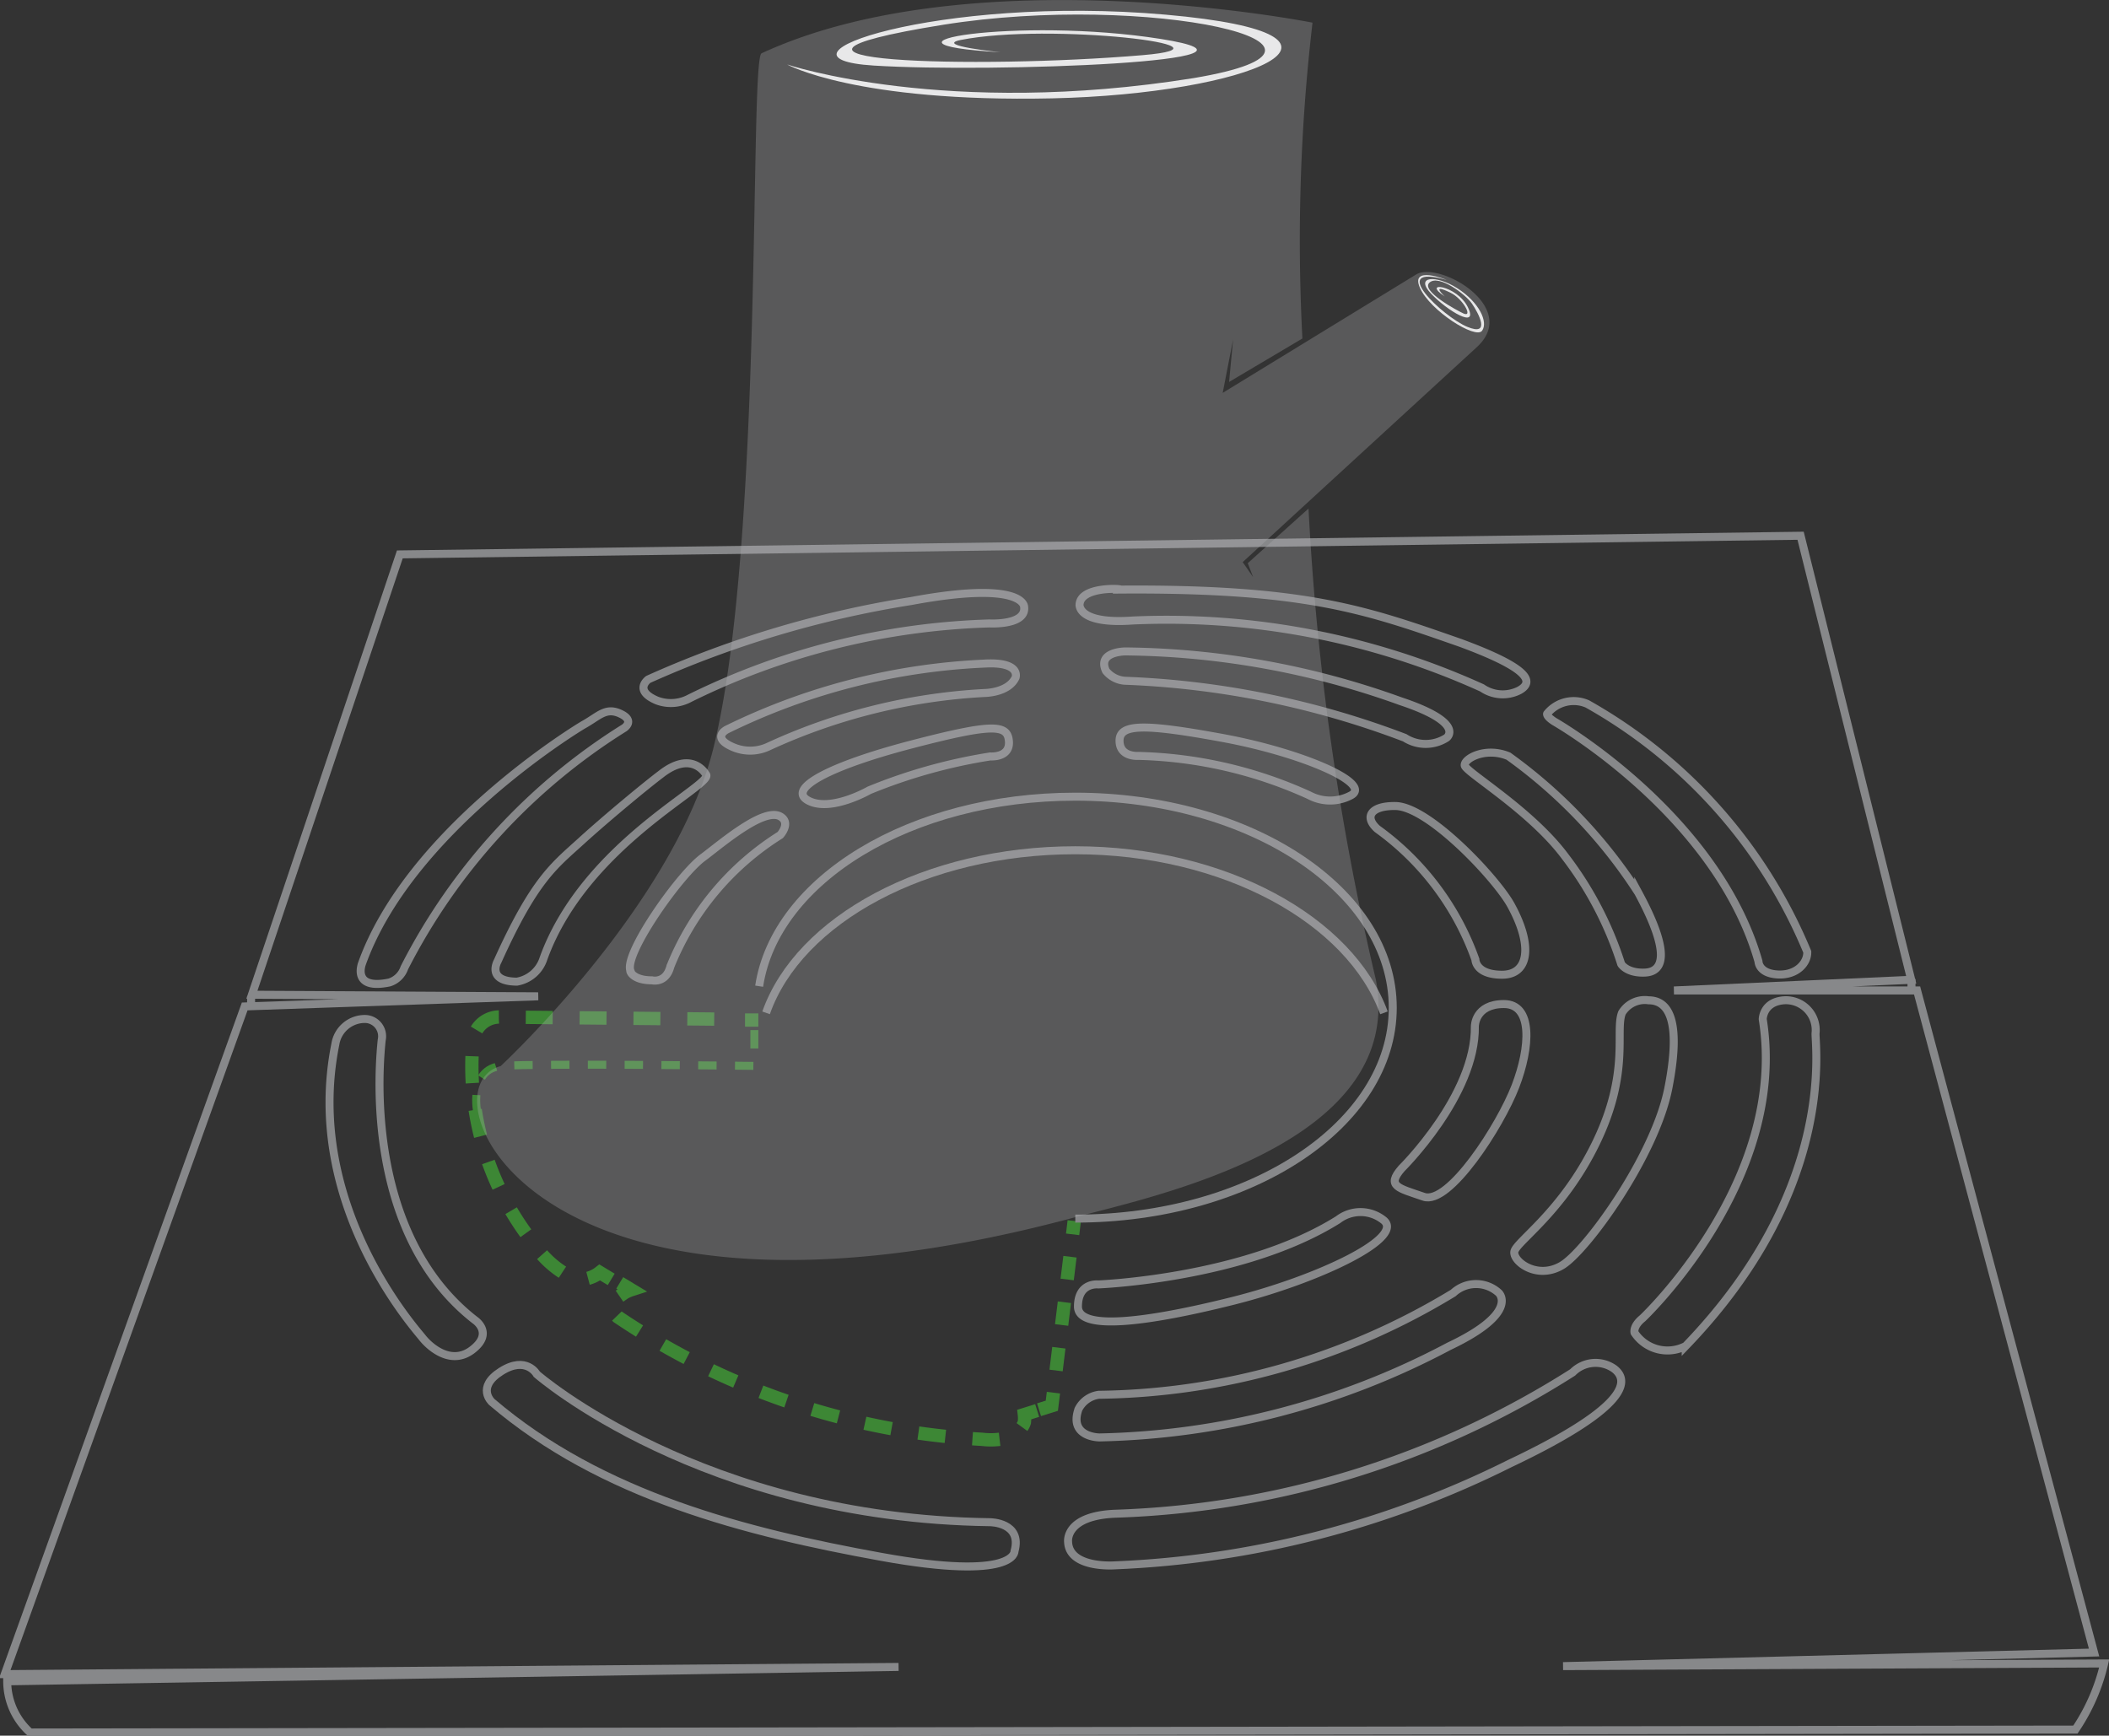 <svg id="Capa_1" data-name="Capa 1" xmlns="http://www.w3.org/2000/svg" viewBox="0 0 79.12 65.12"><rect x="0" y="0" width="79.12" height="65.12" fill="#333333" stroke="none"/><defs><style>.cls-1,.cls-2,.cls-3,.cls-4,.cls-5,.cls-6,.cls-8{fill:none;}.cls-1{stroke:#87888a;}.cls-1,.cls-2,.cls-3,.cls-4,.cls-5,.cls-8{stroke-miterlimit:10;}.cls-1,.cls-8{stroke-width:0.3px;}.cls-2,.cls-3,.cls-4,.cls-5,.cls-8{stroke:#3d8735;}.cls-2,.cls-3,.cls-4,.cls-5{stroke-width:0.5px;}.cls-3{stroke-dasharray:0.86 0.86;}.cls-4{stroke-dasharray:1.02 1.02;}.cls-5{stroke-dasharray:1.01 1.01;}.cls-7{fill:#fff;}.cls-8{stroke-dasharray:0.69;}.cls-9{fill:#b1b3b4;opacity:0.3;}</style></defs><path class="cls-1" d="M9.18,37.76l-9,25.05,33.53-.27L.27,63.08A2.59,2.59,0,0,0,1.13,65l76.73-.11a7.42,7.42,0,0,0,1.08-2.48l-20.3.1L78.56,62,71.92,37.16l-9.12,0,8.9-.4L67.55,20.1,15,20.8,9.45,37.32l10.74.06Z"/><line class="cls-2" x1="40.3" y1="45.81" x2="40.24" y2="46.31"/><line class="cls-3" x1="40.14" y1="47.15" x2="39.57" y2="51.82"/><polyline class="cls-2" points="39.52 52.25 39.46 52.74 38.98 52.89"/><path class="cls-2" d="M38.91,52.92l-.48.15a1.28,1.28,0,0,1,0,.29.61.61,0,0,1-.09.18"/><path class="cls-4" d="M37.5,54a2.73,2.73,0,0,1-.66,0,27,27,0,0,1-13.66-4.59A.51.51,0,0,1,23,49"/><path class="cls-2" d="M23.24,48.63l.19-.13a1.36,1.36,0,0,1,.25-.11l-.43-.26"/><path class="cls-2" d="M22.93,48l-.43-.26a1.22,1.22,0,0,1-.44.22"/><path class="cls-5" d="M21.1,47.73A3.73,3.73,0,0,1,20,46.63,10.69,10.69,0,0,1,17.75,39a1,1,0,0,1,1.08-.84l8.6.08"/><line class="cls-2" x1="27.95" y1="38.27" x2="28.45" y2="38.27"/><path class="cls-6" d="M25.55,52.51"/><path class="cls-1" d="M13.71,38.23a.65.65,0,0,1,.61.79c-.08.78-.73,7.22,3.5,10.51,0,0,.72.48-.1,1.11s-1.64-.15-1.88-.46-4.47-5-3.26-11A1.12,1.12,0,0,1,13.71,38.23Z"/><path class="cls-1" d="M30.49,51.22"/><path class="cls-1" d="M20.14,51.56s6.19,5.41,17,5.55c0,0,1.22,0,.92,1.09,0,0,.07,1.13-5,.21S22.57,56.12,18.45,52.6c0,0-.6-.55.35-1.15S20.14,51.56,20.14,51.56Z"/><path class="cls-1" d="M41.22,52.33a26.19,26.19,0,0,0,13.3-3.82,1.26,1.26,0,0,1,1.71,0s.79.74-1.87,2a29.21,29.21,0,0,1-13.11,3.42s-1.16,0-.79-1.06A1,1,0,0,1,41.22,52.33Z"/><path class="cls-1" d="M40.07,57.85s-.14-1,1.83-1.06A34,34,0,0,0,59,51.49a1.21,1.21,0,0,1,1.55-.14c.81.61-.11,1.76-3.91,3.56a36.45,36.45,0,0,1-14.84,3.82S40.11,58.85,40.07,57.85Z"/><path class="cls-1" d="M41.2,48.19s5.46-.21,9-2.43a1.38,1.38,0,0,1,1.68,0c.91.65-2.4,2.24-5.64,3.05s-5.8,1.13-5.8.21S41.2,48.19,41.2,48.19Z"/><path class="cls-1" d="M52.58,43.84s2.79-2.75,2.75-5.34c0,0,0-.83,1.09-.83s1,1.61.43,3.09-2.49,4.47-3.44,4.14S52,44.51,52.58,43.84Z"/><path class="cls-1" d="M60.85,38a1,1,0,0,1,1-.47c.74,0,1.24.74.74,3.29s-3.08,6.12-4,6.66-1.82-.14-1.78-.51,1.81-1.48,3.08-4.12S60.58,38.68,60.85,38Z"/><path class="cls-1" d="M61.62,49.46s5.48-5.16,4.51-11.22c0,0,0-.64.78-.71a1.12,1.12,0,0,1,1.2,1.25c0,.6.72,5.92-4.87,11.72A1.48,1.48,0,0,1,61.32,50S61.25,49.76,61.62,49.46Z"/><path class="cls-1" d="M28.72,45.57"/><path class="cls-1" d="M19.39,36.83a1.27,1.27,0,0,0,1-.87c1.56-4.33,6.48-6.55,6.09-6.91,0,0-.51-.93-1.69,0-.52.39-2,1.61-3,2.52S20.05,33,18.67,36.06C18.67,36.06,18.23,36.82,19.39,36.83Z"/><path class="cls-1" d="M24.46,36.78s.52.13.69-.52a10.39,10.39,0,0,1,4.12-4.93s.42-.46,0-.7c-.62-.34-2.18,1-2.87,1.52-.88.62-3,3.63-2.75,4.27C23.62,36.42,23.73,36.78,24.46,36.78Z"/><path class="cls-1" d="M14.61,36.86a.87.87,0,0,0,.56-.55,22.82,22.82,0,0,1,8.25-9s.41-.27-.14-.53-.8.08-1.37.4c-.27.15-6.57,4-8.34,9C13.57,36.2,13.22,37.15,14.61,36.86Z"/><path class="cls-1" d="M31.26,26.38"/><path class="cls-1" d="M28.85,28a22.17,22.17,0,0,1,8.08-2s.9,0,1.17-.58c0,0,.2-.55-1-.53a24.35,24.35,0,0,0-9.83,2.48s-.61.3.23.66A1.62,1.62,0,0,0,28.85,28Z"/><path class="cls-1" d="M25.87,26.2a27.2,27.2,0,0,1,11.25-2.81s1.4.08,1.3-.63c0,0,0-1-4.24-.21a38.89,38.89,0,0,0-9.86,2.94s-.57.41.32.79A1.48,1.48,0,0,0,25.87,26.2Z"/><path class="cls-1" d="M42.19,25.54A33,33,0,0,1,52.7,27.68a1.45,1.45,0,0,0,1.57,0s.74-.55-1.72-1.37a31.27,31.27,0,0,0-10.33-1.87s-1.07,0-.73.73A1,1,0,0,0,42.19,25.54Z"/><path class="cls-1" d="M40.5,22.68s-.09.75,2,.6A28.65,28.65,0,0,1,55.6,25.81,1.37,1.37,0,0,0,57,25.9c.74-.41-.1-1-2.21-1.78-3.5-1.22-5.74-2.05-12.75-2C42.07,22.08,40.54,22,40.5,22.68Z"/><path class="cls-1" d="M42.71,28.36a16.38,16.38,0,0,1,6.41,1.48,1.66,1.66,0,0,0,1.56,0c.83-.44-1.82-1.6-4.8-2.15s-3.88-.53-3.88.1S42.71,28.36,42.71,28.36Z"/><path class="cls-1" d="M37.15,28.38a20.26,20.26,0,0,0-4.54,1.27s-1.44.83-2.28.39.8-1.31,3.87-2.11,3.6-.75,3.65-.12S37.15,28.38,37.15,28.38Z"/><path class="cls-1" d="M51.67,31.1A10.28,10.28,0,0,1,55.35,36s0,.57,1,.57,1.17-1.07.35-2.58c-.53-1-3.11-3.75-4.36-3.75C51.44,30.23,51.16,30.64,51.67,31.1Z"/><path class="cls-1" d="M60.82,36.17s.21.35.89.32,1-.69-.25-3a18.87,18.87,0,0,0-4.87-5.12c-.87-.36-1.68.1-1.64.35s2.49,1.69,3.77,3.42A13.2,13.2,0,0,1,60.82,36.17Z"/><path class="cls-1" d="M58.31,27.07s6.08,3.46,7.66,9c0,0,0,.45.72.49s1.13-.44,1.11-.85a19,19,0,0,0-8.25-9.3,1.28,1.28,0,0,0-1.51.37S58,26.87,58.31,27.07Z"/><path class="cls-1" d="M29.63,30.24"/><path class="cls-1" d="M28.48,37c.61-4,5.69-7.11,11.86-7.11,6.58,0,11.91,3.54,11.91,7.92s-5.33,7.91-11.91,7.91"/><path class="cls-1" d="M28.74,38c1.23-3.5,6-6.1,11.6-6.1S50.65,34.52,51.92,38"/><path class="cls-7" d="M29.53,2.42s2.58,1.43,9.94,1.27S52.25,1.3,43.73.55,28.33,2.18,32.78,2.46s16.07-.16,10.76-1-11.64.18-6,.5c0,0-2.52-.25-1.5-.46,3.31-.66,10.86.23,6.82.57-6.24.53-16.18.26-7.48-1.14,7.68-1.23,16.66.78,9.4,2C35.49,4.42,29.53,2.42,29.53,2.42Z"/><line class="cls-1" x1="9.42" y1="37.38" x2="9.42" y2="37.81"/><line class="cls-1" x1="71.71" y1="36.73" x2="71.71" y2="37.15"/><path class="cls-7" d="M54.27,10.5s-1.38-.56-1,.3,2.09,1.94,2.33,1.61-.11-1.07-.92-1.59-1.61-.46-1,.19,1.8,1.36,1.39.52-1.77-1-.87-.41c0,0-.57-.52.21-.14.47.22.87.95.49.78-.22-.1-1.62-.85-1.27-1.16s1.35.44,1.59.79.73,1.25-.18.87S52,9.87,54.27,10.5Z"/><path class="cls-8" d="M17.91,41.77s-.36-1.68.93-1.78,9.46,0,9.46,0l0-1.54"/><path class="cls-9" d="M49.09,19.08l-2.28,2.05.2.52-.39-.56L55.43,13C57,11.51,54,9.8,53.14,10.29l-7.27,4.45.39-2-.15,1.59,2.75-1.63A70.21,70.21,0,0,1,49.24.85S36.53-1.68,28.57,2c-.46.21.09,18.32-1.79,26-1.43,5.91-8,12-8,12-3,.79,1.06,11.19,21.59,5.66,3-.8,12.38-2.76,11.25-8.89A98.59,98.59,0,0,1,49.09,19.08Z"/></svg>